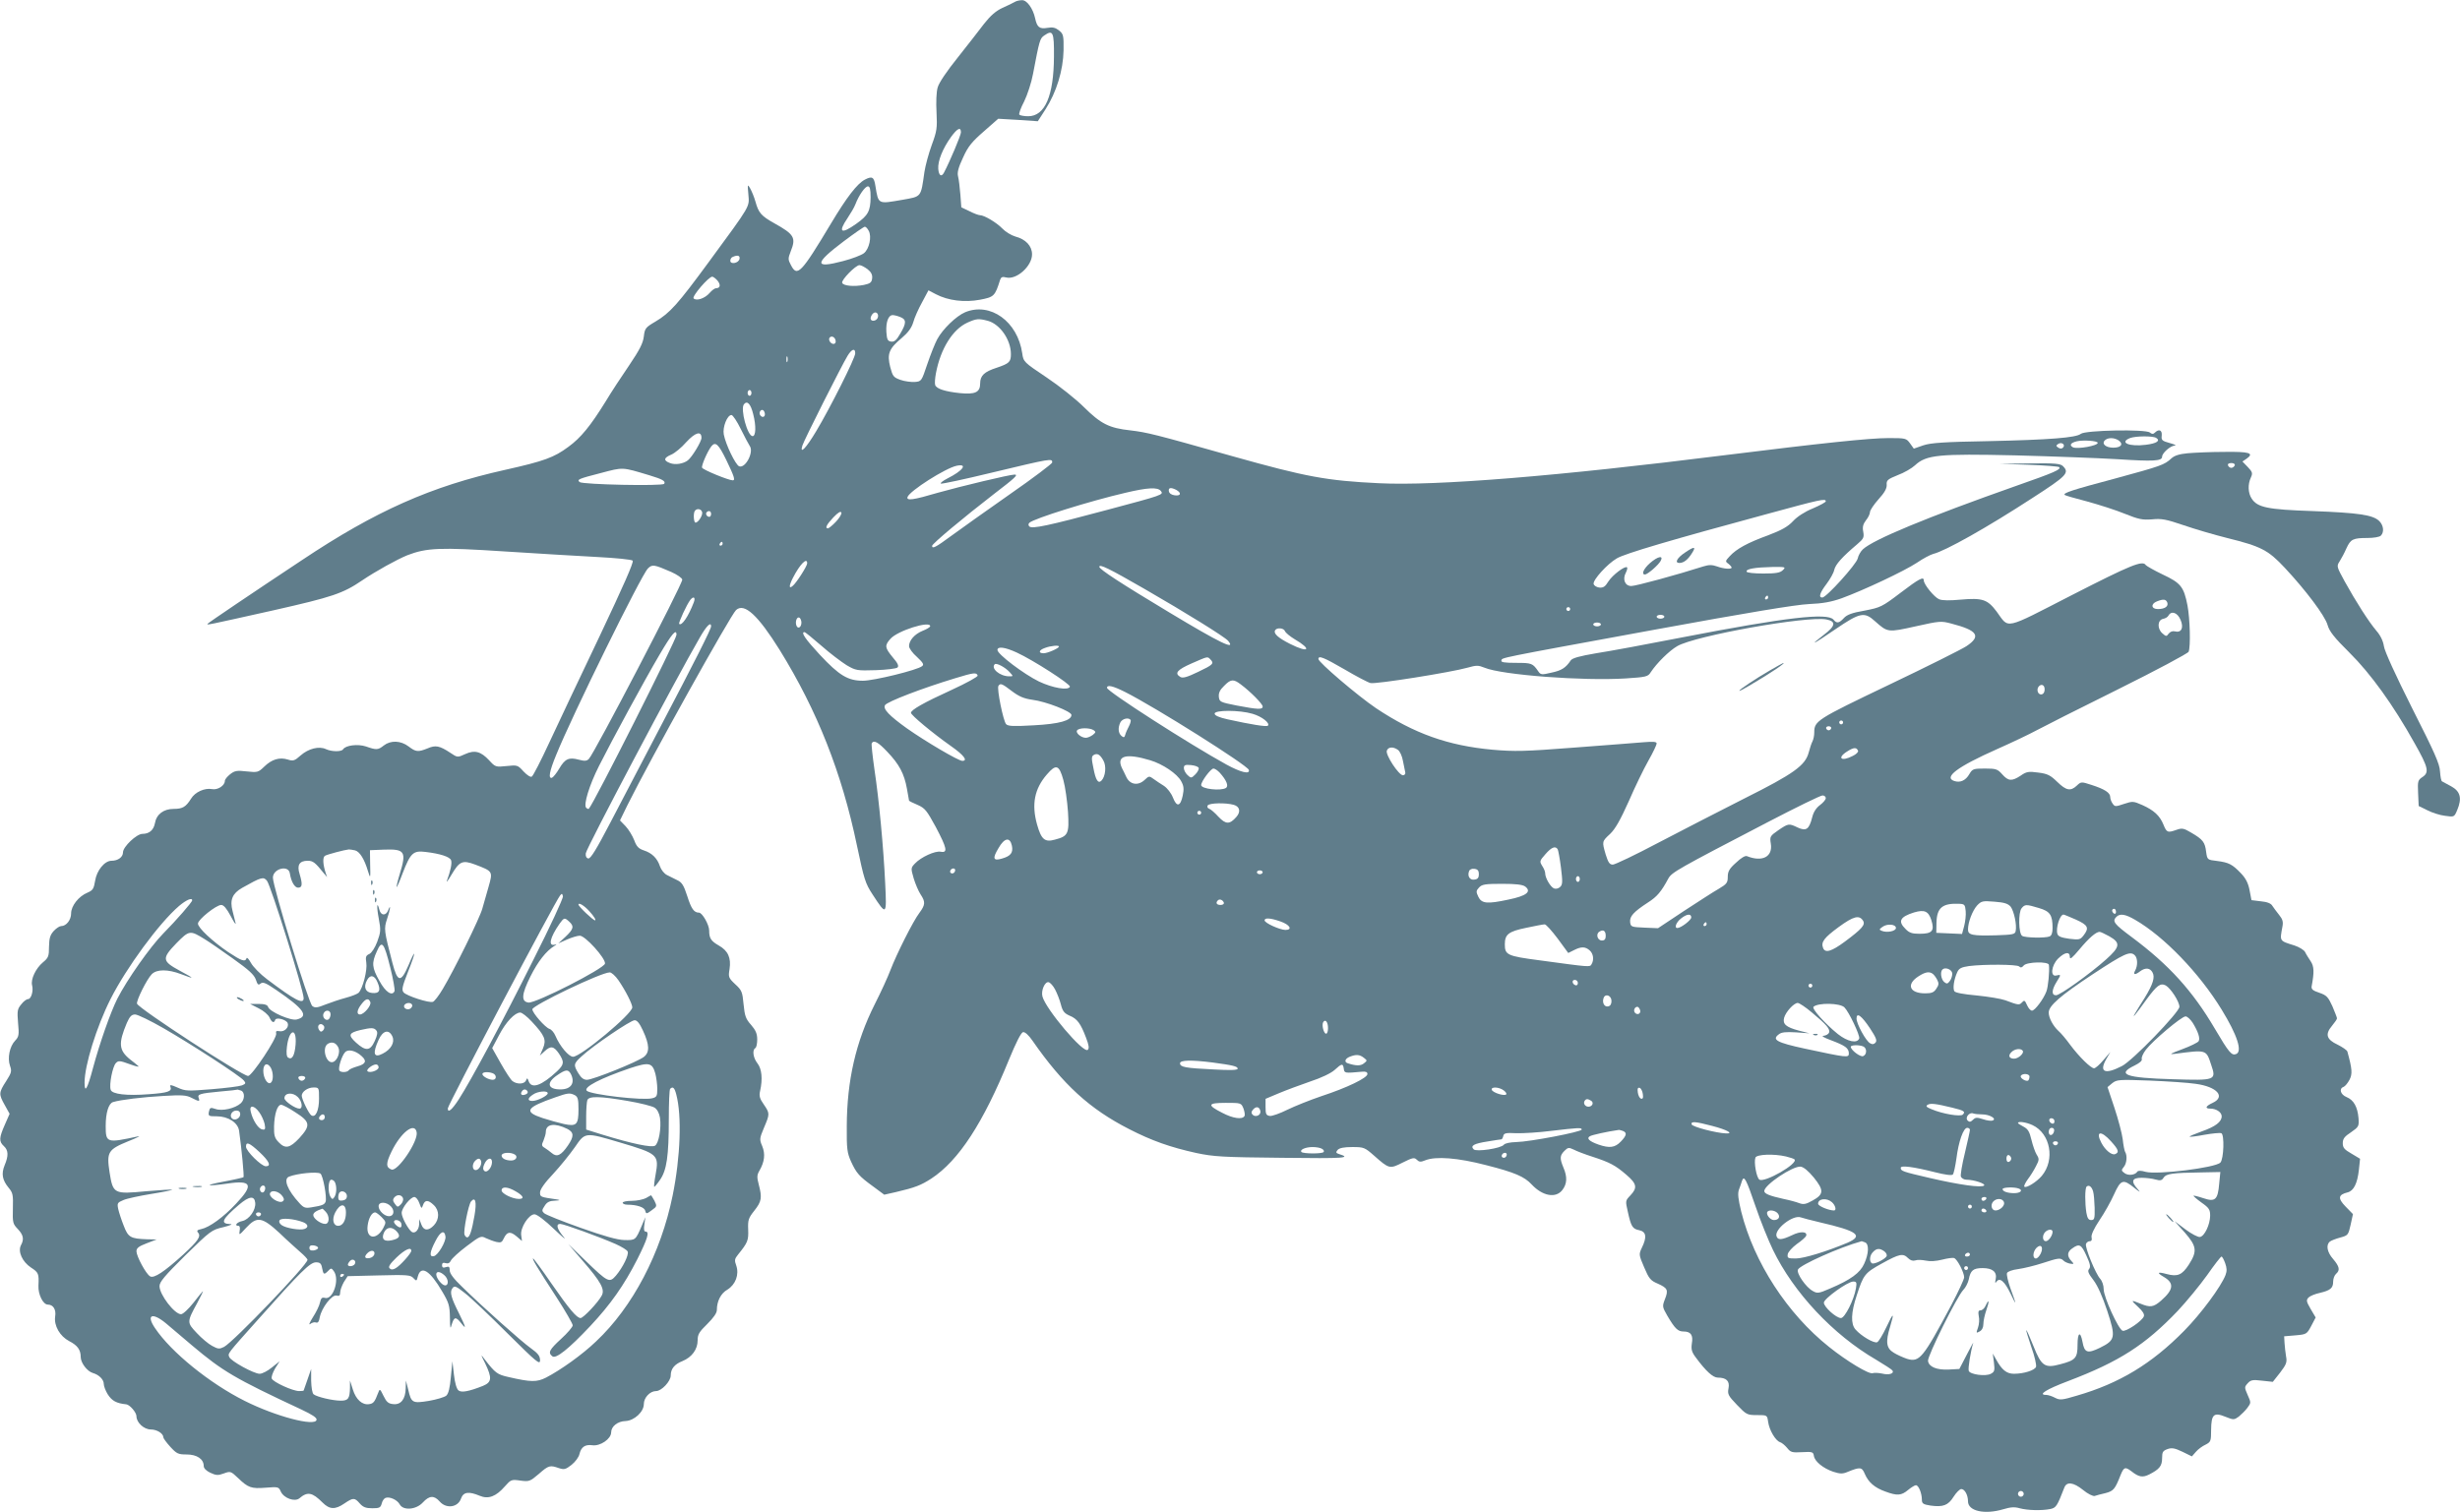 <?xml version="1.0" standalone="no"?>
<!DOCTYPE svg PUBLIC "-//W3C//DTD SVG 20010904//EN"
 "http://www.w3.org/TR/2001/REC-SVG-20010904/DTD/svg10.dtd">
<svg version="1.0" xmlns="http://www.w3.org/2000/svg"
 width="1280pt" height="787pt" viewBox="0 0 1280 787"
 preserveAspectRatio="xMidYMid meet">
<g transform="translate(0,787) scale(0.1,-0.1)"
fill="#607d8b" stroke="none">
<path d="M5280 7860 c-8 -5 -37 -19 -64 -31 -34 -16 -61 -39 -95 -82 -25 -34
-88 -113 -138 -177 -57 -71 -97 -130 -104 -155 -7 -23 -9 -78 -6 -130 4 -82 2
-97 -25 -170 -16 -44 -33 -107 -38 -140 -19 -134 -14 -127 -115 -145 -128 -22
-124 -25 -140 72 -7 47 -17 53 -55 33 -40 -21 -94 -91 -176 -228 -156 -260
-176 -281 -209 -216 -15 28 -15 34 -1 70 29 72 19 89 -85 147 -68 38 -82 54
-98 112 -7 25 -20 56 -28 70 -13 23 -14 21 -9 -32 5 -67 17 -48 -207 -353
-160 -218 -201 -264 -277 -309 -51 -30 -55 -35 -60 -77 -4 -35 -22 -70 -76
-150 -39 -57 -95 -142 -123 -189 -78 -126 -129 -189 -194 -236 -74 -55 -126
-74 -327 -119 -387 -86 -675 -214 -1060 -471 -261 -173 -483 -323 -489 -330
-8 -9 -10 -9 344 70 305 69 359 87 459 155 71 48 181 109 235 131 101 39 170
42 506 20 170 -11 388 -24 483 -29 96 -5 178 -13 184 -19 7 -7 -49 -133 -172
-393 -101 -211 -218 -460 -262 -554 -43 -93 -84 -173 -91 -177 -7 -4 -24 7
-43 27 -30 33 -32 34 -88 28 -57 -6 -59 -5 -91 30 -43 46 -75 55 -125 32 -39
-18 -40 -18 -77 7 -56 37 -77 41 -118 23 -50 -20 -61 -19 -99 10 -41 31 -93
33 -129 5 -30 -24 -39 -24 -93 -5 -43 14 -106 6 -119 -15 -8 -13 -59 -13 -89
1 -36 17 -91 3 -132 -33 -31 -28 -39 -30 -67 -21 -43 13 -83 1 -122 -37 -31
-30 -35 -31 -91 -25 -51 6 -63 4 -87 -15 -15 -12 -27 -27 -27 -34 0 -25 -38
-49 -67 -43 -38 7 -88 -15 -109 -50 -27 -43 -44 -53 -90 -53 -53 0 -90 -28
-98 -75 -7 -36 -30 -55 -65 -55 -30 0 -101 -67 -101 -96 0 -25 -26 -44 -60
-44 -36 0 -77 -51 -85 -104 -7 -42 -12 -50 -40 -62 -46 -19 -85 -69 -85 -108
0 -34 -25 -66 -52 -66 -8 0 -25 -11 -38 -25 -19 -21 -24 -37 -25 -82 0 -50 -3
-58 -32 -82 -37 -31 -64 -88 -56 -119 8 -30 -5 -72 -21 -72 -8 0 -24 -12 -36
-28 -20 -24 -21 -35 -16 -96 6 -62 4 -72 -15 -92 -29 -30 -41 -91 -27 -131 10
-28 8 -36 -20 -80 -39 -60 -39 -68 -7 -125 l25 -45 -25 -57 c-30 -68 -31 -87
-5 -111 24 -22 25 -50 4 -100 -18 -44 -12 -77 21 -117 22 -26 24 -37 22 -108
-2 -74 0 -80 26 -107 29 -31 33 -53 16 -84 -17 -33 7 -86 52 -116 40 -26 42
-32 39 -95 -2 -45 24 -98 49 -98 28 0 44 -26 38 -62 -7 -48 25 -103 73 -128
43 -22 60 -45 60 -83 0 -30 33 -74 63 -83 32 -9 57 -34 57 -57 0 -11 9 -35 20
-53 22 -35 46 -48 97 -53 18 -2 53 -42 53 -62 0 -33 39 -69 75 -69 32 0 65
-21 65 -41 0 -5 16 -27 36 -49 33 -36 41 -40 85 -40 54 0 89 -24 89 -60 0 -12
13 -25 34 -35 30 -14 40 -15 70 -4 35 13 37 12 74 -23 53 -51 69 -57 144 -51
65 5 68 5 79 -20 16 -35 73 -55 97 -35 42 36 67 31 120 -22 37 -37 66 -38 114
-5 46 31 53 31 80 0 17 -19 31 -25 65 -25 37 0 43 3 49 24 3 14 12 27 20 30
21 8 61 -10 74 -34 18 -33 85 -28 120 10 34 37 59 38 88 5 34 -39 95 -31 111
16 12 34 40 38 97 14 45 -19 85 -4 131 49 31 35 34 37 81 30 46 -6 50 -4 96
35 51 45 58 46 104 30 28 -9 35 -7 66 17 20 16 38 41 41 56 9 37 29 51 67 46
41 -6 98 33 98 67 0 31 34 58 75 59 45 2 95 48 95 88 0 34 32 68 64 68 28 0
76 51 76 81 0 35 20 59 61 75 49 20 79 61 79 108 0 31 8 44 50 85 33 33 50 57
50 73 0 46 21 87 55 106 42 26 62 78 46 125 -10 27 -9 35 9 57 51 63 55 74 53
130 -2 50 1 60 32 99 38 48 41 67 23 136 -10 38 -10 49 4 73 26 45 31 86 14
127 -15 35 -14 40 9 95 31 73 31 75 -1 122 -21 30 -25 44 -19 70 14 62 9 115
-14 144 -22 28 -28 69 -11 79 6 3 10 24 10 45 0 30 -8 48 -32 76 -28 31 -33
47 -39 107 -6 64 -9 73 -43 104 -35 33 -37 38 -30 79 9 59 -8 96 -56 123 -40
23 -50 37 -50 78 0 30 -36 93 -53 93 -26 0 -40 20 -61 86 -18 56 -28 72 -52
83 -16 8 -40 20 -54 27 -14 7 -30 27 -36 45 -14 42 -41 69 -84 83 -27 9 -38
20 -50 53 -9 23 -29 56 -45 73 l-29 30 38 78 c118 238 537 990 566 1017 43 39
114 -27 227 -208 196 -317 323 -639 402 -1018 37 -175 43 -196 81 -254 73
-112 74 -111 66 55 -9 191 -32 436 -56 595 -10 71 -17 133 -14 137 11 18 34 5
81 -45 62 -65 88 -114 102 -192 6 -32 11 -60 11 -62 0 -2 20 -12 44 -22 39
-17 48 -29 95 -115 58 -110 64 -136 26 -129 -29 6 -103 -28 -134 -61 -22 -23
-22 -25 -7 -77 9 -30 25 -67 36 -84 26 -39 25 -54 -6 -96 -33 -43 -119 -215
-150 -296 -13 -35 -50 -116 -83 -181 -98 -195 -144 -396 -145 -632 -1 -120 2
-140 22 -185 28 -61 42 -77 115 -130 l58 -43 62 14 c98 23 129 35 183 70 143
94 270 290 404 619 37 90 63 141 73 143 10 2 29 -15 49 -44 159 -229 298 -356
504 -461 117 -60 213 -94 349 -124 90 -19 136 -22 450 -25 325 -4 359 -1 291
20 -15 5 -16 9 -6 21 9 10 32 15 76 15 61 0 65 -2 114 -45 78 -69 81 -70 148
-36 52 26 61 28 74 15 12 -12 20 -13 44 -3 55 22 170 13 316 -25 150 -38 200
-60 238 -101 56 -60 125 -73 159 -29 25 32 27 68 6 117 -20 48 -19 63 5 87 18
18 23 19 48 7 15 -8 59 -25 97 -37 92 -30 120 -45 177 -94 55 -47 59 -68 21
-108 -26 -27 -26 -28 -13 -85 17 -77 24 -89 60 -96 36 -8 40 -36 13 -91 -16
-34 -16 -37 12 -102 25 -59 33 -69 71 -85 51 -23 56 -33 37 -81 -14 -36 -14
-40 12 -85 40 -68 55 -83 85 -83 38 0 51 -19 43 -63 -4 -30 -1 -44 22 -74 51
-69 88 -103 113 -103 45 0 63 -18 56 -55 -6 -31 -2 -39 44 -87 49 -51 53 -53
104 -53 53 0 53 0 58 -35 6 -43 38 -98 62 -106 10 -3 26 -17 37 -30 18 -23 26
-25 78 -22 53 3 58 1 61 -19 4 -29 48 -65 101 -83 35 -11 48 -12 74 -1 66 27
75 26 90 -10 19 -44 51 -72 107 -92 62 -23 83 -21 118 8 17 14 35 25 41 25 14
0 31 -42 31 -75 0 -20 6 -25 45 -31 65 -9 92 1 120 46 14 22 32 40 40 40 18 0
35 -31 35 -64 0 -51 87 -70 184 -41 37 11 58 13 85 5 41 -11 113 -13 159 -4
30 6 36 15 73 111 12 33 47 29 98 -12 24 -20 51 -33 60 -31 9 3 34 10 57 15
41 11 49 20 78 94 17 42 24 44 57 19 38 -30 58 -33 92 -16 53 27 67 44 67 85
0 32 4 38 28 47 23 8 38 5 78 -14 l49 -24 21 24 c11 13 34 30 50 37 27 14 29
18 29 78 1 80 14 92 75 67 42 -17 45 -16 69 1 13 11 34 31 45 46 19 26 19 27
1 67 -17 39 -17 41 0 60 16 18 26 20 75 14 l56 -6 38 48 c32 42 37 54 31 84
-3 19 -7 51 -8 70 l-2 35 59 5 c57 5 59 6 82 49 l23 44 -26 44 c-23 40 -24 46
-11 60 8 8 35 19 59 24 55 13 69 25 69 59 0 15 7 33 15 40 22 19 18 38 -15 77
-31 35 -39 73 -17 91 6 5 31 15 54 21 40 11 42 13 54 67 l12 55 -38 39 c-42
43 -39 62 10 74 32 8 51 46 59 118 l6 57 -45 27 c-37 21 -45 31 -45 54 0 23 9
35 43 57 40 28 42 31 39 73 -5 59 -25 95 -62 110 -32 13 -41 44 -16 53 8 3 22
20 31 37 16 31 14 56 -11 147 -2 7 -25 23 -51 36 -58 27 -66 54 -29 98 14 17
26 34 26 39 0 4 -11 32 -24 63 -22 48 -30 57 -68 70 -33 11 -42 18 -40 33 14
75 13 104 -5 131 -10 15 -24 37 -29 48 -6 11 -31 26 -55 34 -80 25 -77 21 -63
98 5 25 1 39 -17 61 -13 16 -29 38 -35 47 -7 13 -27 21 -60 24 l-49 6 -10 52
c-7 37 -20 62 -45 88 -45 47 -63 56 -124 64 -51 6 -51 6 -57 48 -6 50 -17 64
-77 99 -40 24 -49 25 -77 15 -46 -16 -51 -15 -68 27 -19 47 -50 75 -110 102
-46 20 -50 21 -95 6 -44 -15 -48 -15 -59 1 -7 9 -13 25 -13 35 0 22 -29 41
-98 63 -52 17 -54 17 -76 -4 -32 -30 -55 -26 -102 20 -35 34 -50 42 -98 48
-51 7 -62 5 -92 -16 -46 -30 -64 -29 -96 7 -24 27 -32 30 -90 30 -60 0 -65 -2
-81 -29 -19 -33 -47 -46 -78 -36 -58 19 15 74 222 166 79 35 171 79 204 97 33
18 223 114 423 213 205 102 366 188 370 197 11 28 7 172 -6 241 -19 97 -35
117 -129 161 -44 21 -84 44 -88 49 -16 26 -77 1 -382 -155 -363 -186 -327
-178 -394 -87 -48 64 -74 72 -189 62 -53 -5 -94 -5 -110 2 -25 10 -80 77 -80
98 0 22 -25 9 -122 -65 -96 -73 -104 -76 -186 -92 -64 -11 -92 -21 -108 -39
-25 -27 -37 -29 -54 -8 -31 37 -248 12 -780 -91 -184 -36 -389 -74 -455 -84
-88 -15 -123 -25 -132 -37 -26 -39 -48 -53 -101 -64 -50 -12 -56 -11 -68 7
-29 42 -34 44 -115 44 -59 0 -80 3 -77 12 6 16 -41 7 788 159 496 91 745 132
812 135 72 3 116 11 170 30 115 42 327 142 392 185 32 22 70 42 85 46 62 15
278 136 516 291 180 116 194 131 159 166 -13 13 -41 16 -172 14 l-157 -2 152
-5 c83 -3 154 -9 157 -12 12 -12 -21 -27 -224 -98 -465 -164 -742 -279 -797
-330 -12 -11 -24 -33 -27 -48 -7 -30 -163 -203 -184 -203 -21 0 -13 25 22 71
18 24 37 57 40 73 7 29 41 67 119 133 34 29 37 36 32 65 -5 25 -1 40 14 60 12
14 21 34 21 43 0 9 20 39 44 66 32 35 44 57 43 76 -2 23 5 29 57 50 33 12 74
36 90 51 59 55 124 61 521 52 193 -5 432 -14 533 -20 186 -12 232 -10 232 13
0 19 43 57 66 58 10 1 -1 6 -26 13 -40 11 -45 15 -42 39 3 29 -15 36 -36 15
-8 -8 -15 -8 -26 1 -22 18 -336 12 -359 -7 -24 -20 -162 -31 -482 -38 -232 -4
-300 -9 -338 -22 l-49 -17 -20 28 c-19 26 -23 27 -111 27 -100 0 -353 -27
-852 -89 -867 -109 -1504 -161 -1800 -146 -272 13 -379 33 -760 140 -414 117
-444 124 -533 135 -111 12 -154 34 -242 121 -41 41 -129 111 -195 155 -118 79
-120 81 -126 125 -24 166 -166 268 -297 214 -47 -20 -117 -88 -145 -140 -12
-22 -35 -80 -52 -130 -30 -89 -30 -90 -65 -93 -19 -1 -53 3 -75 11 -36 13 -40
18 -53 67 -17 68 -7 95 59 150 34 29 52 53 61 83 6 23 27 70 46 104 l33 62 38
-20 c65 -34 150 -44 230 -29 73 14 78 18 105 104 5 14 12 17 31 12 54 -14 135
59 135 120 0 44 -33 79 -87 93 -21 6 -52 25 -68 42 -30 31 -94 69 -116 69 -7
0 -32 9 -55 21 l-42 20 -5 67 c-3 37 -8 79 -12 94 -5 20 1 45 26 98 26 58 46
82 108 136 l75 66 103 -6 103 -7 40 62 c57 89 92 203 94 307 1 77 -1 85 -23
103 -19 15 -33 19 -61 14 -41 -7 -54 3 -64 50 -11 51 -43 95 -68 94 -13 0 -30
-4 -38 -9z m204 -285 c-1 -204 -47 -310 -134 -310 -21 0 -42 4 -46 8 -4 4 7
35 25 69 17 35 38 99 46 143 33 174 36 185 58 200 46 32 52 19 51 -110z m-484
-394 c0 -15 -58 -152 -88 -209 -13 -25 -27 -17 -30 19 -3 41 23 106 67 167 33
45 51 53 51 23z m-470 -338 c-1 -72 -13 -94 -75 -138 -79 -56 -96 -45 -45 30
16 24 35 56 41 72 18 47 50 93 65 93 10 0 14 -14 14 -57z m-10 -174 c17 -30 3
-95 -25 -117 -13 -10 -62 -29 -109 -41 -151 -40 -150 -13 4 103 56 42 105 76
110 76 5 0 14 -9 20 -21z m-672 -146 c-4 -23 -48 -31 -48 -10 0 9 6 18 13 20
25 11 38 7 35 -10z m666 -54 c19 -15 26 -29 24 -47 -2 -22 -10 -28 -43 -35
-52 -10 -107 -5 -113 11 -5 15 70 92 90 92 9 0 27 -10 42 -21z m-781 -59 c18
-22 15 -40 -7 -40 -7 0 -22 -11 -34 -25 -24 -28 -68 -43 -83 -28 -10 10 78
113 97 113 5 0 17 -9 27 -20z m834 -194 c-8 -19 -37 -21 -37 -3 0 7 5 18 12
25 15 15 33 -1 25 -22z m117 4 c33 -12 33 -32 0 -87 -19 -34 -31 -43 -47 -41
-19 3 -22 11 -25 50 -3 51 10 88 33 88 7 0 25 -4 39 -10z m457 -20 c63 -18
119 -99 119 -173 0 -41 -9 -49 -74 -71 -65 -21 -86 -41 -86 -82 0 -46 -26 -58
-106 -50 -75 8 -121 22 -128 42 -3 8 -1 36 4 62 24 127 87 228 164 263 47 21
58 22 107 9z m-793 -103 c2 -10 -3 -17 -11 -17 -16 0 -30 24 -19 34 10 10 27
1 30 -17z m102 -66 c0 -25 -131 -285 -203 -405 -53 -89 -87 -124 -72 -75 8 27
204 416 235 467 22 36 40 42 40 13z m-353 -43 c-3 -7 -5 -2 -5 12 0 14 2 19 5
13 2 -7 2 -19 0 -25z m-187 -163 c0 -8 -4 -15 -10 -15 -5 0 -10 7 -10 15 0 8
5 15 10 15 6 0 10 -7 10 -15z m9 -110 c16 -62 14 -115 -3 -115 -27 0 -65 142
-45 166 17 21 35 2 48 -51z m61 -1 c0 -16 -16 -19 -25 -4 -8 13 4 32 16 25 5
-4 9 -13 9 -21z m-126 -76 c20 -40 41 -80 47 -89 23 -31 -22 -118 -55 -106
-19 8 -70 113 -80 166 -7 38 18 101 40 101 7 0 29 -33 48 -72z m-204 -47 c0
-19 -49 -100 -71 -117 -23 -18 -66 -25 -93 -14 -35 13 -33 27 7 44 17 7 53 36
78 65 47 51 79 60 79 22z m7569 0 c24 -15 3 -29 -54 -36 -86 -11 -140 12 -82
35 29 11 118 12 136 1z m-194 -14 c25 -19 11 -37 -29 -37 -39 0 -62 20 -44 38
16 16 50 15 73 -1z m-110 -12 c0 -15 -106 -34 -129 -23 -20 11 -12 23 19 31
33 8 110 3 110 -8z m-181 -25 c-6 -6 -15 -6 -24 0 -13 9 -13 11 0 20 18 11 39
-5 24 -20z m-6955 -64 c41 -85 48 -106 34 -106 -22 0 -156 55 -160 66 -4 11
28 85 49 112 21 25 37 10 77 -72z m1696 -13 c0 -6 -99 -81 -220 -165 -121 -85
-258 -182 -304 -216 -84 -62 -101 -70 -101 -53 0 11 163 147 322 270 110 84
128 101 107 101 -25 0 -280 -61 -397 -94 -132 -39 -166 -43 -160 -23 11 32
198 151 256 163 60 12 32 -26 -48 -66 -25 -13 -40 -25 -34 -27 7 -2 124 23
260 56 317 76 319 76 319 54z m-2095 -67 c66 -20 85 -30 76 -44 -8 -13 -426
-4 -440 9 -15 13 -7 17 110 47 118 31 108 32 254 -12z m2660 -81 c16 -20 12
-21 -280 -99 -306 -82 -390 -100 -404 -86 -6 6 -6 13 0 19 22 22 318 114 499
156 118 28 168 30 185 10z m81 5 c28 -16 23 -32 -8 -28 -17 2 -29 10 -31 21
-4 19 10 22 39 7z m3379 -59 c0 -5 -30 -21 -67 -37 -42 -17 -82 -43 -103 -66
-27 -29 -59 -47 -130 -74 -107 -39 -164 -70 -200 -109 -23 -25 -24 -27 -7 -39
9 -7 17 -16 17 -20 0 -10 -41 -7 -76 6 -26 9 -42 9 -71 0 -134 -43 -351 -102
-375 -102 -33 0 -47 35 -28 70 6 12 9 24 6 27 -10 10 -75 -39 -97 -73 -17 -28
-27 -34 -48 -32 -14 2 -27 10 -29 19 -4 21 71 104 121 133 42 25 283 96 782
231 275 75 305 82 305 66z m-5847 -55 c6 -15 -19 -56 -34 -56 -10 0 -13 53 -2
63 11 12 31 8 36 -7z m47 -11 c0 -8 -4 -15 -9 -15 -13 0 -22 16 -14 24 11 11
23 6 23 -9z m649 -41 c-18 -19 -37 -34 -41 -34 -17 0 -7 20 28 57 25 26 38 34
42 25 2 -8 -11 -29 -29 -48z m-589 -114 c0 -5 -5 -10 -11 -10 -5 0 -7 5 -4 10
3 6 8 10 11 10 2 0 4 -4 4 -10z m440 -102 c0 -14 -56 -102 -76 -118 -20 -17
-19 2 2 43 36 70 74 109 74 75z m-707 -45 c31 -14 57 -32 57 -40 0 -26 -456
-901 -486 -933 -11 -11 -22 -12 -52 -4 -52 14 -72 5 -102 -46 -14 -24 -31 -45
-38 -48 -20 -6 -14 32 22 119 82 203 442 935 477 970 23 23 32 21 122 -18z
m2462 -88 c217 -125 418 -250 435 -270 44 -53 -41 -12 -305 147 -253 152 -365
225 -365 238 0 16 49 -8 235 -115z m3322 98 c-14 -14 -35 -18 -102 -18 -48 0
-86 4 -87 10 -4 14 44 22 132 24 71 1 73 0 57 -16z m-77 -143 c0 -5 -5 -10
-11 -10 -5 0 -7 5 -4 10 3 6 8 10 11 10 2 0 4 -4 4 -10z m-5590 -25 c-28 -73
-63 -125 -76 -112 -5 5 40 102 58 125 17 21 28 13 18 -13z m7667 -1 c7 -20
-13 -34 -49 -34 -35 0 -38 27 -5 40 33 13 47 12 54 -6z m-3107 -34 c0 -5 -4
-10 -10 -10 -5 0 -10 5 -10 10 0 6 5 10 10 10 6 0 10 -4 10 -10z m3176 -56
c18 -42 4 -69 -30 -60 -12 3 -24 -2 -32 -12 -11 -16 -14 -15 -34 3 -26 24 -24
68 5 74 11 2 24 9 28 17 15 27 47 16 63 -22z m-2686 16 c0 -5 -9 -10 -20 -10
-11 0 -20 5 -20 10 0 6 9 10 20 10 11 0 20 -4 20 -10z m1097 -24 c65 -58 66
-58 210 -26 126 28 133 29 188 14 135 -35 155 -65 77 -117 -24 -16 -206 -107
-405 -202 -376 -180 -387 -187 -387 -248 0 -15 -4 -35 -9 -45 -5 -9 -14 -36
-20 -59 -18 -67 -77 -110 -335 -239 -127 -64 -328 -168 -447 -230 -119 -63
-226 -114 -237 -114 -17 0 -24 11 -37 52 -20 69 -20 68 23 108 27 26 53 72 97
170 32 74 78 169 102 211 24 42 43 83 43 89 0 10 -17 11 -67 7 -38 -3 -200
-16 -362 -28 -259 -20 -309 -21 -425 -11 -231 21 -408 84 -606 216 -96 65
-300 239 -300 256 0 20 27 9 136 -54 61 -36 122 -68 135 -71 26 -7 421 56 505
80 46 13 56 13 88 0 90 -38 513 -70 735 -56 106 7 116 9 130 32 31 47 95 111
138 136 92 54 674 158 776 139 52 -10 48 -34 -13 -80 -82 -63 -57 -51 60 29
129 88 151 92 207 41z m-5587 -6 c0 -25 -18 -36 -26 -16 -8 21 3 49 16 41 5
-3 10 -15 10 -25z m4160 -10 c0 -5 -9 -10 -20 -10 -11 0 -20 5 -20 10 0 6 9
10 20 10 11 0 20 -4 20 -10z m-4630 -10 c0 -14 -83 -179 -270 -535 -86 -165
-201 -385 -255 -488 -72 -138 -102 -187 -114 -185 -10 2 -15 12 -13 27 4 29
472 914 594 1124 35 61 58 83 58 57z m1140 1 c0 -5 -18 -16 -39 -24 -42 -17
-71 -50 -71 -80 0 -11 18 -36 41 -56 32 -30 38 -40 27 -48 -23 -20 -251 -76
-308 -76 -78 0 -123 27 -224 135 -75 81 -101 118 -80 118 4 0 43 -32 88 -71
44 -39 104 -84 131 -101 48 -28 54 -29 152 -26 56 2 107 8 113 14 8 8 1 23
-25 53 -41 50 -43 61 -12 96 36 42 207 96 207 66z m1846 -26 c4 -9 26 -27 49
-41 94 -55 76 -75 -23 -25 -63 32 -87 54 -77 71 9 15 45 12 51 -5z m-3166 -19
c0 -24 -430 -878 -456 -905 -2 -3 -9 0 -14 5 -15 15 16 117 67 218 68 135 236
445 315 579 64 109 88 137 88 103z m1990 -61 c0 -9 -59 -35 -80 -35 -29 0 -25
17 8 28 29 11 72 15 72 7z m-220 -31 c85 -39 281 -165 277 -178 -8 -21 -89 -7
-161 27 -78 38 -216 142 -216 164 0 20 39 15 100 -13z m1008 -36 c21 -21 14
-28 -64 -65 -58 -28 -80 -34 -93 -26 -31 19 -16 37 59 70 87 38 82 37 98 21z
m-1044 -67 c19 -21 19 -21 -3 -21 -48 0 -97 41 -75 63 9 8 55 -16 78 -42z
m-167 -17 c2 -6 -58 -39 -134 -74 -149 -68 -213 -105 -213 -120 0 -12 113
-106 208 -173 67 -47 90 -77 59 -77 -20 0 -190 100 -288 169 -92 66 -126 101
-114 121 11 18 193 88 365 140 98 30 111 31 117 14z m1369 -46 c51 -38 114
-102 114 -115 0 -17 -24 -16 -135 5 -86 17 -90 19 -93 45 -2 20 5 36 27 57 35
36 49 37 87 8z m-1191 -35 c37 -28 63 -39 106 -45 72 -9 204 -61 204 -79 0
-29 -63 -47 -196 -54 -105 -6 -133 -5 -144 6 -15 17 -49 185 -40 199 10 16 19
12 70 -27z m5373 1 c-4 -25 -32 -24 -36 0 -4 21 18 40 31 27 5 -5 7 -17 5 -27z
m-4785 -5 c161 -81 636 -381 645 -406 7 -25 -42 -13 -117 28 -191 105 -621
381 -621 399 0 17 29 11 93 -21z m664 -114 c49 -14 93 -49 80 -62 -7 -7 -91 7
-209 33 -45 10 -68 20 -68 30 0 19 130 19 197 -1z m-635 -31 c4 -3 0 -18 -7
-32 -8 -15 -17 -35 -20 -46 -4 -15 -8 -16 -20 -6 -17 15 -19 43 -5 71 10 18
40 26 52 13z m3708 -14 c0 -5 -4 -10 -10 -10 -5 0 -10 5 -10 10 0 6 5 10 10
10 6 0 10 -4 10 -10z m-62 -31 c-2 -6 -8 -10 -13 -10 -5 0 -11 4 -13 10 -2 6
4 11 13 11 9 0 15 -5 13 -11z m-3838 -9 c13 -9 12 -12 -4 -25 -11 -8 -27 -15
-36 -15 -24 0 -54 25 -46 38 9 15 65 15 86 2z m1584 -103 c10 -7 22 -33 26
-58 5 -25 10 -51 12 -59 2 -8 -4 -15 -12 -15 -22 0 -92 107 -84 128 7 20 33
22 58 4z m2394 -5 c2 -6 -10 -18 -27 -26 -61 -32 -85 -11 -28 24 33 21 48 21
55 2z m-3927 -50 c17 -29 11 -84 -10 -105 -17 -17 -30 2 -42 67 -10 47 -10 59
1 66 19 12 34 3 51 -28z m244 1 c66 -20 140 -70 161 -109 14 -25 15 -41 8 -75
-12 -57 -31 -61 -51 -10 -9 23 -29 49 -47 61 -17 10 -41 27 -54 36 -22 16 -24
16 -46 -5 -34 -32 -76 -25 -95 14 -8 17 -18 38 -23 47 -31 65 21 79 147 41z
m252 -40 c2 -6 -5 -21 -17 -33 -21 -21 -23 -21 -41 -4 -10 9 -19 26 -19 36 0
16 6 19 37 16 20 -2 38 -8 40 -15z m-704 -63 c10 -36 20 -110 24 -165 7 -115
1 -127 -68 -145 -53 -15 -71 1 -93 79 -29 104 -14 185 51 260 48 56 64 51 86
-29z m814 38 c35 -39 47 -69 32 -79 -28 -17 -129 -5 -129 15 0 19 50 86 64 86
7 0 22 -10 33 -22z m3153 -132 c0 -8 -14 -24 -30 -36 -20 -15 -34 -36 -41 -65
-16 -62 -31 -72 -75 -52 -46 22 -48 22 -101 -14 -43 -30 -45 -33 -39 -70 11
-68 -44 -97 -124 -65 -9 4 -31 -9 -57 -34 -35 -31 -43 -46 -43 -74 0 -30 -5
-37 -47 -62 -27 -15 -108 -68 -182 -116 l-134 -89 -71 3 c-68 3 -71 4 -74 29
-3 30 18 53 93 102 47 30 69 56 106 125 18 32 48 49 519 294 146 76 273 138
283 138 9 0 17 -6 17 -14z m-3080 -35 c31 -9 37 -36 13 -63 -35 -40 -55 -39
-93 1 -19 21 -41 40 -49 42 -8 3 -11 10 -7 17 8 13 94 15 136 3z m-170 -41 c0
-5 -4 -10 -10 -10 -5 0 -10 5 -10 10 0 6 5 10 10 10 6 0 10 -4 10 -10z m-985
-171 c8 -37 -6 -55 -53 -68 -44 -13 -49 1 -17 54 31 55 60 60 70 14z m2840
-19 c3 -5 11 -48 17 -95 9 -73 9 -89 -4 -101 -8 -8 -22 -12 -32 -8 -18 7 -46
54 -46 79 0 9 -7 26 -16 39 -14 23 -13 26 17 60 31 36 52 45 64 26z m-6257 -6
c24 -7 48 -45 67 -109 12 -39 13 -38 11 35 l-1 75 73 3 c109 4 118 -10 82
-127 -11 -36 -18 -66 -16 -68 1 -2 16 31 31 72 41 106 55 119 119 111 76 -9
126 -25 133 -43 6 -15 -3 -57 -22 -108 -4 -11 7 3 24 32 42 71 57 78 124 53
92 -35 92 -35 69 -116 -11 -38 -25 -88 -32 -112 -12 -47 -146 -319 -206 -419
-20 -34 -43 -64 -51 -67 -19 -8 -138 31 -153 49 -11 13 -7 31 23 107 42 105
43 131 2 33 -39 -91 -57 -88 -83 13 -44 169 -45 178 -28 229 17 49 21 84 6 46
-12 -31 -38 -29 -46 2 -13 50 -15 16 -3 -47 11 -58 10 -70 -8 -119 -12 -32
-29 -58 -41 -64 -18 -8 -21 -15 -16 -46 6 -38 -18 -133 -40 -156 -6 -6 -36
-18 -66 -26 -30 -8 -78 -24 -106 -35 -42 -17 -55 -19 -69 -8 -19 13 -205 621
-205 668 0 47 81 68 88 23 7 -44 25 -75 43 -75 22 0 24 17 8 71 -15 47 -1 69
42 69 28 0 39 -9 84 -65 l17 -20 -7 20 c-15 46 -17 83 -4 91 12 7 102 31 124
33 6 0 20 -2 33 -5z m3122 -102 c0 -13 -12 -22 -22 -16 -10 6 -1 24 13 24 5 0
9 -4 9 -8z m2725 -22 c0 -18 -6 -26 -23 -28 -24 -4 -38 18 -28 44 3 9 15 14
28 12 17 -2 23 -10 23 -28z m-1125 10 c0 -5 -7 -10 -15 -10 -8 0 -15 5 -15 10
0 6 7 10 15 10 8 0 15 -4 15 -10z m1650 -35 c0 -8 -4 -15 -10 -15 -5 0 -10 7
-10 15 0 8 5 15 10 15 6 0 10 -7 10 -15z m-6831 -9 c20 -24 191 -571 191 -611
0 -35 -44 -12 -190 98 -36 27 -73 65 -84 85 -11 20 -21 31 -23 25 -7 -21 -25
-15 -96 32 -82 56 -157 126 -157 148 0 21 95 97 121 97 13 0 28 -18 49 -57 17
-32 28 -49 26 -38 -3 11 -10 40 -16 64 -15 57 -1 91 50 120 101 57 111 59 129
37z m6547 -30 c35 -27 6 -49 -87 -68 -111 -24 -140 -21 -157 15 -12 25 -12 31
4 48 15 16 31 19 119 19 72 0 107 -4 121 -14z m-5160 -380 c-161 -323 -325
-629 -389 -728 -35 -54 -57 -73 -57 -47 0 18 558 1076 584 1108 9 12 12 11 15
-4 2 -10 -67 -159 -153 -329z m-1776 308 c0 -9 -81 -102 -151 -173 -67 -68
-189 -241 -239 -340 -35 -70 -91 -229 -126 -359 -29 -110 -44 -135 -44 -77 0
90 62 290 135 435 83 164 253 396 357 485 37 31 68 45 68 29z m5368 -12 c2 -7
-6 -12 -17 -12 -21 0 -27 11 -14 24 9 9 26 2 31 -12z m4094 -21 c17 -23 33
-94 26 -127 -3 -17 -15 -19 -103 -22 -121 -3 -145 1 -145 30 0 38 23 98 47
125 23 24 29 25 91 20 52 -4 70 -10 84 -26z m-7396 -23 c25 -27 37 -48 30 -48
-10 0 -86 72 -86 82 0 13 31 -6 56 -34z m7162 0 c2 -20 -2 -55 -8 -78 l-11
-41 -67 3 -67 3 1 53 c2 78 31 102 119 98 27 -1 30 -5 33 -38z m381 16 c58
-17 71 -36 71 -104 0 -25 -5 -40 -16 -44 -23 -9 -127 -7 -142 3 -19 11 -21
123 -3 144 17 21 24 21 90 1z m401 -20 c0 -8 -4 -12 -10 -9 -5 3 -10 10 -10
16 0 5 5 9 10 9 6 0 10 -7 10 -16z m-961 -42 c18 -57 5 -72 -61 -72 -39 0 -54
5 -73 25 -41 40 -29 63 44 86 54 16 75 7 90 -39z m-1249 13 c0 -14 -54 -55
-72 -55 -18 0 -6 30 18 49 31 25 54 27 54 6z m2001 -11 c64 -29 71 -43 40 -83
-17 -22 -23 -23 -74 -17 -42 6 -58 12 -62 26 -9 30 13 100 32 100 3 0 32 -12
64 -26z m308 -1 c151 -87 335 -278 451 -468 81 -132 109 -218 75 -231 -23 -9
-37 7 -110 131 -117 199 -239 333 -432 477 -93 69 -104 83 -81 106 19 19 47
14 97 -15z m-1415 -5 c13 -21 -5 -42 -95 -109 -69 -51 -102 -61 -113 -33 -12
31 5 53 81 109 78 57 107 64 127 33z m-6732 -5 c26 -24 23 -38 -19 -78 l-38
-35 45 20 c25 11 55 20 67 20 28 0 134 -117 131 -145 -4 -26 -359 -207 -398
-203 -39 5 -37 42 10 136 39 78 82 133 125 159 12 8 13 10 4 7 -39 -12 -28 36
23 109 23 32 26 32 50 10z m3701 1 c49 -17 64 -44 25 -44 -30 1 -108 36 -108
50 0 14 29 13 83 -6z m2217 -14 c0 -5 -5 -10 -11 -10 -5 0 -7 5 -4 10 3 6 8
10 11 10 2 0 4 -4 4 -10z m-775 -75 l55 -75 30 15 c37 19 59 19 82 -2 19 -17
23 -49 9 -72 -9 -15 -6 -15 -271 21 -168 22 -180 28 -180 83 0 52 19 67 111
86 46 10 89 18 96 18 7 1 37 -33 68 -74z m1760 55 c0 -16 -46 -26 -73 -15 -15
6 -15 8 3 21 25 18 70 14 70 -6z m-1510 -41 c0 -17 -6 -24 -20 -24 -23 0 -33
34 -13 46 20 13 33 5 33 -22z m-7290 -17 c22 -13 88 -59 147 -101 83 -59 110
-84 119 -109 9 -27 13 -31 25 -21 12 10 28 3 82 -34 144 -98 171 -137 106
-153 -31 -8 -141 40 -149 65 -3 11 -18 16 -50 16 l-44 0 45 -23 c25 -12 50
-34 56 -47 12 -27 24 -32 30 -13 5 15 57 2 65 -17 8 -22 -17 -47 -43 -42 -16
3 -20 0 -17 -12 6 -23 -126 -221 -146 -221 -31 0 -567 349 -578 376 -5 15 51
128 77 154 26 26 84 26 152 0 74 -28 73 -25 -7 18 -92 50 -94 63 -17 143 67
68 71 68 147 21z m9910 15 c60 -34 57 -55 -17 -121 -84 -75 -239 -186 -260
-186 -24 0 -23 27 2 68 25 40 25 41 0 35 -33 -9 -27 52 9 88 35 34 61 38 61 8
0 -15 12 -5 50 40 50 60 86 91 105 91 5 0 28 -11 50 -23z m-8944 -164 c15 -59
24 -113 22 -121 -12 -29 -47 -6 -79 53 -39 69 -41 93 -13 154 26 60 37 47 70
-86z m9077 65 c15 -15 16 -53 2 -79 -13 -23 -1 -25 26 -4 27 20 51 18 64 -6
14 -25 3 -61 -41 -133 -18 -28 -39 -62 -47 -76 -25 -41 1 -10 56 67 56 76 73
88 101 74 26 -15 71 -84 71 -111 0 -28 -245 -282 -300 -309 -88 -45 -119 -31
-81 36 l22 38 -36 -42 c-20 -24 -42 -43 -49 -43 -17 0 -78 60 -125 123 -21 29
-48 61 -61 72 -27 25 -50 67 -50 95 0 35 59 87 230 200 163 107 194 122 218
98z m-447 -50 c4 -33 -4 -115 -13 -138 -15 -40 -60 -100 -75 -100 -8 0 -19 13
-26 29 -11 25 -14 27 -26 14 -14 -15 -18 -15 -87 11 -22 8 -89 19 -149 25 -67
6 -111 14 -116 22 -9 15 -2 62 15 99 9 20 21 26 61 32 81 10 250 9 261 -2 8
-8 15 -6 24 5 16 19 129 22 131 3z m-503 -43 c1 -11 -4 -29 -12 -40 -12 -16
-16 -17 -30 -6 -16 14 -22 52 -9 65 14 14 48 1 51 -19z m-6940 -37 c37 -54 72
-123 72 -141 0 -34 -268 -257 -308 -257 -23 0 -69 55 -92 109 -7 17 -21 33
-31 36 -22 7 -89 83 -89 102 0 20 355 191 402 192 9 1 30 -18 46 -41z m6838
34 c6 -4 16 -17 23 -30 10 -19 10 -28 -4 -48 -12 -19 -24 -24 -58 -24 -82 0
-100 47 -34 89 34 22 55 26 73 13z m-8092 -44 c19 -43 10 -60 -28 -56 -35 3
-46 31 -26 67 16 30 39 26 54 -11z m6246 -4 c0 -9 -5 -14 -12 -12 -18 6 -21
28 -4 28 9 0 16 -7 16 -16z m-2720 -34 c10 -19 24 -54 30 -78 9 -35 18 -46 45
-58 40 -16 58 -41 86 -115 15 -39 17 -55 9 -63 -22 -21 -219 212 -236 278 -8
31 13 78 32 74 9 -2 24 -19 34 -38z m3940 20 c0 -5 -4 -10 -10 -10 -5 0 -10 5
-10 10 0 6 5 10 10 10 6 0 10 -4 10 -10z m-1045 -80 c0 -16 -6 -26 -18 -28
-19 -4 -32 20 -23 44 9 25 41 13 41 -16z m-6458 -6 c6 -17 -33 -64 -54 -64
-19 0 -16 24 8 54 23 30 37 33 46 10z m217 -13 c3 -5 0 -13 -7 -19 -15 -13
-42 1 -33 17 9 13 33 15 40 2z m7283 -40 c77 -64 97 -87 90 -106 -4 -8 -17
-15 -29 -16 -13 0 3 -10 39 -23 74 -28 93 -41 93 -69 0 -23 -9 -22 -228 25
-149 32 -174 47 -136 75 14 11 37 13 89 10 l70 -5 -55 14 c-67 18 -85 34 -77
66 8 31 51 78 71 78 8 0 41 -22 73 -49z m170 26 c24 -24 82 -147 77 -162 -11
-27 -60 -17 -111 23 -66 53 -137 132 -127 142 24 22 138 20 161 -3z m-1064
-12 c8 -18 -11 -31 -25 -17 -11 11 -3 32 12 32 4 0 10 -7 13 -15z m-6813 -24
c0 -11 -5 -23 -11 -27 -15 -9 -33 12 -26 30 9 23 37 20 37 -3z m1047 -38 c68
-73 77 -95 58 -140 l-16 -37 24 22 c32 30 48 28 75 -11 29 -44 28 -57 -10 -93
-79 -74 -132 -93 -147 -52 -6 18 -9 19 -14 5 -8 -20 -46 -22 -70 -4 -9 6 -36
48 -61 92 l-45 80 36 68 c36 69 82 117 110 117 9 0 36 -21 60 -47z m-1917 -34
c141 -81 399 -248 419 -273 11 -13 10 -17 -10 -25 -13 -5 -84 -14 -158 -20
-124 -10 -136 -10 -176 8 -36 16 -43 17 -38 4 9 -23 -13 -31 -113 -38 -114 -9
-191 0 -198 23 -9 27 10 122 27 139 13 14 21 13 73 -6 33 -12 52 -16 43 -9 -8
7 -27 23 -42 34 -59 48 -62 83 -17 190 15 34 25 44 43 44 13 0 79 -32 147 -71z
m8880 -1 c31 -47 38 -64 29 -74 -7 -9 -17 -11 -28 -4 -22 11 -71 101 -71 129
0 34 26 15 70 -51z m1679 29 c29 -47 40 -82 31 -96 -4 -7 -43 -26 -86 -42 -62
-23 -70 -28 -39 -24 167 22 164 23 190 -56 28 -82 25 -83 -200 -76 -246 7
-295 25 -197 72 26 13 40 25 36 34 -2 7 7 29 22 48 36 47 185 173 206 173 9 0
25 -15 37 -33z m-8064 -40 c35 -75 36 -114 5 -138 -34 -26 -265 -119 -296
-119 -17 0 -30 10 -44 33 -27 44 -26 51 16 89 59 55 255 188 276 188 13 0 26
-16 43 -53z m3565 12 c0 -16 -4 -29 -10 -29 -12 0 -24 45 -15 60 11 18 25 1
25 -31z m-5224 10 c3 -6 1 -16 -5 -22 -9 -9 -14 -8 -21 3 -9 15 -4 30 10 30 5
0 12 -5 16 -11z m272 -22 c8 -9 6 -24 -8 -55 -24 -53 -47 -54 -98 -8 -42 39
-38 50 23 65 57 13 71 13 83 -2z m-420 -74 c-5 -57 -18 -80 -38 -68 -9 5 -11
24 -7 57 11 93 52 103 45 11z m504 42 c13 -30 -7 -67 -51 -89 -46 -24 -54 0
-21 72 22 49 54 57 72 17z m-282 -56 c12 -22 -3 -67 -26 -76 -37 -14 -62 76
-27 95 21 12 41 5 53 -19z m7934 5 c21 -8 21 -43 0 -51 -15 -5 -64 32 -64 49
0 9 41 11 64 2z m-7812 -51 c28 -25 21 -41 -22 -53 -21 -6 -42 -15 -45 -20 -8
-12 -42 -13 -49 -2 -8 13 13 79 30 96 16 17 55 8 86 -21z m8643 28 c8 -13 -23
-41 -45 -41 -26 0 -33 16 -14 34 17 18 50 21 59 7z m-3429 -36 c19 -15 19 -15
0 -30 -17 -13 -40 -13 -83 1 -20 6 -15 24 10 34 33 13 51 12 73 -5z m-786 -25
c104 -14 130 -20 130 -32 0 -8 -39 -9 -127 -4 -145 7 -173 12 -173 32 0 17 59
18 170 4z m-2900 -58 c5 -20 10 -56 10 -79 0 -38 -3 -43 -26 -49 -50 -13 -320
19 -341 39 -18 19 72 65 224 117 100 33 117 30 133 -28z m-2000 29 c13 -26 13
-68 -2 -77 -16 -10 -38 25 -38 63 0 38 23 45 40 14z m560 4 c0 -16 -46 -32
-58 -20 -8 8 26 35 45 35 7 0 13 -7 13 -15z m5022 -7 c3 -24 5 -24 93 -16 21
2 30 -1 30 -12 0 -20 -105 -71 -239 -115 -59 -20 -139 -52 -178 -71 -38 -19
-80 -34 -91 -32 -19 3 -22 10 -22 46 l0 43 69 29 c38 16 111 43 163 61 58 19
108 43 127 60 38 35 44 35 48 7z m-4022 -27 c24 -47 2 -81 -54 -81 -66 0 -75
34 -18 73 45 31 58 33 72 8z m-406 3 c21 -8 21 -34 0 -34 -21 0 -54 18 -54 30
0 11 30 13 54 4z m7996 -17 c0 -8 -3 -17 -6 -20 -10 -9 -46 12 -39 24 9 14 45
11 45 -4z m-8972 -9 c-3 -7 -11 -13 -18 -13 -7 0 -15 6 -17 13 -3 7 4 12 17
12 13 0 20 -5 18 -12z m9837 -29 c111 -15 157 -67 88 -99 -37 -17 -42 -30 -12
-30 31 0 59 -19 59 -40 0 -29 -33 -54 -105 -79 -36 -13 -64 -25 -62 -27 2 -2
37 2 78 10 40 7 80 11 87 8 17 -6 13 -135 -5 -153 -27 -27 -328 -64 -389 -48
-23 7 -39 7 -43 1 -11 -18 -47 -22 -66 -8 -18 13 -18 16 -4 33 15 18 19 59 6
79 -3 6 -9 35 -12 65 -4 30 -23 103 -43 163 l-36 108 24 20 c24 19 34 20 195
14 94 -4 202 -11 240 -17z m-9765 -77 c0 -62 -18 -101 -40 -87 -13 8 -49 82
-50 102 0 21 31 43 61 43 29 0 29 -1 29 -58z m1859 21 c29 -110 22 -323 -19
-525 -61 -300 -208 -581 -399 -760 -72 -69 -183 -148 -260 -188 -48 -24 -78
-24 -195 3 -59 13 -69 21 -124 92 -22 29 -22 28 3 -22 36 -75 34 -97 -12 -116
-73 -29 -111 -36 -127 -24 -10 8 -19 38 -24 82 l-8 70 -8 -81 c-5 -57 -12 -87
-24 -98 -10 -8 -50 -20 -90 -27 -86 -14 -92 -11 -108 59 l-12 47 -1 -40 c-1
-57 -25 -87 -64 -83 -26 2 -36 11 -51 42 -19 39 -20 40 -29 15 -17 -45 -24
-54 -46 -57 -36 -6 -69 24 -85 76 l-15 47 0 -37 c-1 -57 -9 -68 -48 -68 -41 0
-123 19 -141 33 -7 5 -12 34 -13 71 l0 61 -19 -55 c-11 -30 -20 -56 -20 -57 0
-2 -11 -3 -24 -3 -33 0 -135 47 -142 65 -3 8 5 31 17 52 l24 38 -40 -32 c-22
-18 -50 -33 -64 -33 -30 0 -150 66 -158 87 -8 20 -14 12 153 199 217 244 267
294 298 294 21 0 28 -6 32 -30 7 -35 10 -36 32 -14 14 15 17 15 29 -2 32 -44
-5 -152 -47 -139 -14 4 -20 -1 -25 -24 -3 -16 -20 -51 -37 -77 -17 -27 -23
-42 -14 -35 9 7 22 11 30 8 10 -4 16 4 20 28 10 49 63 118 87 112 14 -4 19 0
19 16 0 12 9 36 19 54 l20 31 163 4 c147 4 165 2 179 -14 16 -17 17 -16 23 8
16 61 63 32 127 -78 35 -59 39 -74 40 -135 1 -59 2 -64 10 -35 12 39 21 40 48
6 29 -37 26 -24 -10 49 -42 83 -50 112 -35 132 11 15 18 12 66 -26 30 -23 130
-118 222 -210 150 -149 168 -164 168 -139 0 22 -10 36 -48 63 -49 35 -248 212
-359 321 -42 40 -63 68 -63 84 0 19 -4 22 -20 17 -14 -5 -20 -2 -20 10 0 11 6
15 18 11 13 -4 22 0 28 13 5 11 42 45 82 75 70 53 75 55 100 42 15 -7 39 -16
55 -20 23 -5 29 -2 38 18 17 36 34 39 67 11 l28 -24 -4 30 c-6 38 39 109 69
109 13 0 54 -31 102 -77 45 -43 67 -61 49 -40 -34 41 -41 67 -17 67 18 0 208
-69 289 -105 31 -14 59 -31 62 -39 7 -17 -25 -82 -61 -125 -34 -39 -41 -36
-159 78 l-89 86 74 -86 c97 -112 117 -150 100 -182 -19 -36 -96 -117 -110
-117 -20 0 -59 46 -154 183 -48 70 -90 127 -93 127 -7 0 19 -44 123 -204 46
-71 83 -136 83 -144 0 -8 -27 -40 -60 -70 -62 -57 -70 -72 -46 -91 18 -15 84
37 197 157 105 112 176 212 246 350 52 104 64 142 42 142 -8 0 -10 13 -6 38
l5 37 -19 -45 c-32 -75 -32 -75 -90 -74 -38 1 -105 20 -229 64 -96 34 -181 68
-189 76 -12 11 -12 16 3 38 12 20 26 26 54 27 25 1 29 3 12 6 -90 13 -90 13
-90 37 0 15 24 50 68 96 37 40 87 102 113 139 54 79 52 79 234 25 199 -59 205
-64 186 -169 -6 -32 -9 -60 -7 -62 1 -2 15 14 30 36 35 50 46 123 46 317 0 83
3 154 7 157 14 14 23 6 32 -30z m4305 22 c11 -8 17 -18 13 -21 -10 -10 -70 9
-75 24 -5 17 38 15 62 -3z m724 -19 c3 -20 0 -27 -10 -24 -7 3 -14 17 -16 32
-3 20 0 27 10 24 7 -3 14 -17 16 -32z m-7294 18 c21 -8 20 -47 -1 -66 -30 -27
-97 -42 -131 -30 -27 9 -30 8 -35 -14 -4 -23 -1 -24 41 -24 59 0 110 -33 116
-75 13 -92 27 -238 23 -242 -3 -2 -49 -13 -104 -23 -106 -20 -92 -26 21 -10
126 19 137 -7 45 -104 -66 -71 -139 -124 -182 -133 -21 -4 -25 -9 -16 -19 16
-19 -1 -43 -78 -114 -98 -89 -152 -125 -172 -113 -22 13 -70 103 -71 130 0 17
11 26 53 42 l52 20 -50 1 c-86 3 -98 10 -121 70 -12 30 -25 70 -29 88 -6 30
-4 33 27 46 18 8 84 22 145 32 62 10 111 20 109 22 -3 2 -63 -2 -135 -8 -169
-16 -173 -14 -191 99 -16 105 -8 118 97 161 43 17 67 29 53 26 -165 -36 -170
-35 -170 54 0 68 15 117 38 124 38 12 154 26 262 32 97 6 121 4 147 -10 39
-20 44 -20 37 -1 -8 20 5 24 111 34 50 4 91 9 92 10 1 0 8 -2 17 -5z m1491 -4
c3 -6 -1 -13 -10 -16 -19 -8 -30 0 -20 15 8 14 22 14 30 1z m105 -10 c0 -13
-54 -40 -80 -40 -26 0 -26 14 3 33 25 18 77 22 77 7z m-1300 -20 c22 -22 27
-60 8 -60 -22 0 -78 39 -78 54 0 29 43 33 70 6z m1441 10 c16 -9 19 -22 19
-74 0 -80 -10 -90 -76 -76 -27 6 -77 20 -111 31 -100 33 -86 55 67 108 65 23
75 24 101 11z m275 -30 c65 -11 128 -27 140 -35 14 -9 24 -29 28 -52 8 -53 -6
-134 -26 -146 -17 -11 -119 10 -275 58 l-83 26 0 69 c0 37 3 75 6 84 8 22 65
21 210 -4z m5013 1 c16 -10 6 -31 -14 -31 -17 0 -28 17 -20 30 8 12 16 12 34
1z m-1809 -40 c6 -17 9 -35 5 -40 -11 -19 -60 -12 -115 17 -81 41 -77 52 18
52 79 0 80 0 92 -29z m3688 4 c62 -15 70 -21 55 -36 -12 -12 -104 3 -163 28
-27 11 -31 16 -20 23 15 9 42 6 128 -15z m-8620 -25 c77 -49 79 -68 19 -134
-49 -52 -73 -57 -108 -20 -20 21 -24 35 -23 82 2 65 17 112 37 112 8 0 42 -18
75 -40z m-189 1 c12 -16 24 -44 28 -61 5 -27 3 -32 -13 -28 -20 3 -49 48 -59
91 -10 37 17 36 44 -2z m5209 6 c4 -21 -25 -34 -40 -19 -8 8 -8 16 2 27 16 19
34 15 38 -8z m-5308 -16 c0 -22 -29 -36 -43 -22 -15 15 0 41 23 41 13 0 20 -7
20 -19z m9064 -1 c38 0 78 -23 54 -32 -7 -3 -30 0 -50 7 -31 10 -39 10 -52 -3
-12 -12 -19 -13 -28 -4 -15 15 9 45 29 37 8 -3 29 -5 47 -5z m-8624 -15 c0 -8
-7 -15 -15 -15 -16 0 -20 12 -8 23 11 12 23 8 23 -8z m9000 -21 c0 -9 -5 -14
-12 -12 -18 6 -21 28 -4 28 9 0 16 -7 16 -16z m-1781 -24 c77 -20 115 -41 71
-39 -50 2 -174 34 -178 47 -5 17 20 15 107 -8z m1667 4 c93 -44 118 -180 48
-264 -27 -32 -82 -66 -91 -56 -3 3 5 20 18 38 14 18 33 49 43 69 17 32 17 38
3 60 -8 13 -20 48 -27 77 -10 42 -18 56 -41 68 -16 8 -29 17 -29 19 0 11 44 4
76 -11z m-7623 -20 c34 -18 34 -39 2 -86 -35 -51 -57 -62 -83 -40 -11 9 -28
22 -38 28 -16 9 -17 15 -6 38 6 15 12 35 12 44 0 43 46 49 113 16z m-785 -17
c9 -47 -99 -206 -131 -194 -30 11 -29 33 0 93 49 101 121 156 131 101z m6062
14 c0 -12 -272 -64 -340 -65 -32 -1 -59 -6 -65 -14 -15 -19 -143 -38 -157 -24
-19 19 1 30 72 41 36 6 68 11 72 11 3 0 8 8 10 18 3 14 13 17 68 14 36 -1 117
4 180 12 145 17 160 18 160 7z m2020 -2 c0 -6 -12 -59 -26 -119 -15 -60 -24
-116 -21 -124 4 -9 17 -16 29 -16 39 0 101 -21 92 -30 -13 -13 -128 3 -283 39
-142 33 -151 36 -151 53 0 14 67 5 178 -23 51 -13 87 -18 93 -12 5 5 13 43 19
85 11 87 36 158 56 158 8 0 14 -5 14 -11z m438 -6 c-5 -25 -28 -28 -28 -4 0
12 6 21 16 21 9 0 14 -7 12 -17z m-2244 1 c23 -9 20 -24 -11 -56 -30 -31 -58
-35 -116 -15 -48 17 -63 32 -45 43 10 7 93 25 150 33 3 1 13 -2 22 -5z m2540
-54 c40 -44 44 -58 21 -67 -18 -6 -51 21 -71 59 -32 61 -2 66 50 8z m-276 -11
c-2 -6 -8 -10 -13 -10 -5 0 -11 4 -13 10 -2 6 4 11 13 11 9 0 15 -5 13 -11z
m-9358 -45 c51 -48 63 -74 33 -74 -23 0 -103 79 -103 102 0 28 17 21 70 -28z
m5530 16 c8 -5 11 -12 7 -16 -9 -10 -105 -9 -115 0 -11 12 21 26 58 26 19 0
42 -4 50 -10z m-4201 -29 c17 -11 6 -31 -19 -31 -29 0 -50 11 -50 26 0 16 47
19 69 5z m5161 1 c0 -13 -12 -22 -22 -16 -10 6 -1 24 13 24 5 0 9 -4 9 -8z
m1453 -11 c21 -5 41 -12 44 -15 22 -22 -159 -125 -183 -105 -15 12 -29 91 -20
114 6 17 95 21 159 6z m1172 -11 c0 -7 -6 -15 -12 -17 -8 -3 -13 4 -13 17 0
13 5 20 13 18 6 -3 12 -11 12 -18z m-7962 -12 c6 -19 -11 -48 -28 -48 -18 0
-20 31 -3 48 15 15 25 15 31 0z m57 -6 c0 -29 -26 -59 -40 -46 -8 8 -8 18 1
37 14 31 39 36 39 9z m6878 -81 c53 -66 52 -87 -6 -119 -35 -20 -48 -22 -70
-14 -15 6 -52 16 -82 22 -72 16 -100 27 -100 41 0 32 148 131 189 127 16 -2
40 -22 69 -57z m-7771 21 c14 -9 35 -126 27 -147 -6 -15 -18 -20 -75 -29 -30
-5 -39 -2 -60 21 -64 69 -86 127 -55 139 43 17 146 27 163 16z m9880 -53 c-7
-84 -21 -96 -83 -75 -26 9 -49 14 -51 13 -1 -2 17 -18 42 -36 40 -28 45 -37
45 -69 -1 -46 -29 -106 -53 -110 -10 -2 -44 16 -75 39 l-57 43 53 -59 c62 -71
66 -97 21 -167 -35 -54 -59 -64 -115 -49 -48 13 -54 8 -15 -15 55 -32 51 -66
-14 -123 -40 -35 -57 -37 -108 -16 -51 21 -51 19 -11 -18 23 -21 33 -37 29
-48 -9 -25 -94 -82 -111 -75 -22 9 -98 175 -98 216 0 20 -8 43 -18 54 -24 26
-81 165 -74 182 3 8 12 14 20 14 9 0 12 7 9 20 -3 12 11 44 41 89 26 38 60 99
76 135 35 77 47 81 105 34 30 -24 35 -26 18 -7 -37 41 -30 59 20 59 23 0 56
-4 73 -9 25 -7 33 -5 42 10 13 20 45 25 196 27 l99 2 -6 -61z m-2412 -119 c25
-74 66 -175 90 -225 108 -223 313 -442 537 -572 43 -26 81 -50 85 -56 10 -16
-18 -25 -54 -16 -20 4 -42 5 -49 2 -19 -7 -135 63 -226 136 -218 173 -392 441
-458 705 -16 66 -19 94 -12 114 6 15 13 36 16 46 11 31 22 9 71 -134z m-7391
124 c9 -23 7 -57 -4 -74 -9 -13 -11 -13 -20 0 -15 24 -13 90 4 90 8 0 17 -7
20 -16z m-364 -28 c0 -8 -4 -17 -9 -21 -12 -7 -24 12 -16 25 9 15 25 12 25 -4z
m9511 -17 c4 -13 7 -52 8 -86 1 -55 -1 -63 -18 -63 -14 0 -20 10 -25 38 -8 50
-8 127 1 136 12 11 27 0 34 -25z m-8207 0 c40 -23 46 -39 16 -39 -34 0 -90 28
-90 44 0 22 32 20 74 -5z m7820 15 c24 -9 9 -24 -24 -24 -34 0 -60 9 -60 21 0
10 60 12 84 3z m-9039 -34 c13 -15 15 -24 8 -31 -18 -18 -80 22 -67 43 9 15
41 8 59 -12z m340 -5 c0 -13 -8 -21 -22 -23 -17 -3 -23 2 -23 16 0 10 3 22 7
26 13 13 38 1 38 -19z m292 -11 c3 -8 -2 -23 -11 -32 -16 -16 -18 -16 -31 2
-11 14 -12 23 -4 33 15 18 38 16 46 -3z m-769 -24 c4 -37 -31 -87 -67 -95 -29
-6 -44 -25 -20 -25 7 0 9 -11 6 -26 -4 -25 -2 -23 33 15 57 62 83 58 174 -26
39 -38 89 -82 109 -100 20 -17 37 -35 37 -40 0 -26 -384 -426 -434 -453 -24
-12 -31 -12 -62 5 -19 10 -55 40 -80 67 -52 55 -52 57 2 156 18 34 32 62 30
62 -1 0 -24 -27 -49 -60 -27 -34 -55 -60 -65 -60 -34 0 -112 102 -112 146 0
22 26 53 134 160 131 128 137 133 198 147 36 9 52 16 36 16 -54 2 -43 25 46
101 53 45 80 48 84 10z m854 -2 c11 -30 12 -30 19 -10 10 28 27 28 56 0 30
-28 30 -74 1 -105 -29 -31 -54 -29 -66 5 l-10 27 -1 -26 c-1 -30 -21 -51 -38
-41 -18 12 -53 76 -53 99 0 26 46 83 66 83 8 0 20 -14 26 -32z m8153 22 c-3
-5 -10 -10 -16 -10 -5 0 -9 5 -9 10 0 6 7 10 16 10 8 0 12 -4 9 -10z m-7866
-86 c-14 -80 -25 -114 -38 -114 -5 0 -11 6 -14 14 -7 18 20 155 34 173 23 27
30 -3 18 -73z m7063 69 c18 -16 25 -43 11 -43 -28 0 -83 23 -83 35 0 27 45 32
72 8z m895 1 c7 -18 -20 -44 -44 -44 -20 0 -27 28 -13 45 17 20 49 19 57 -1z
m-8392 -24 c20 -22 14 -50 -11 -50 -24 0 -54 29 -54 52 0 25 42 24 65 -2z
m-235 -31 c0 -40 -16 -69 -40 -69 -26 0 -34 33 -16 69 26 50 56 50 56 0z
m8460 31 c0 -5 -4 -10 -10 -10 -5 0 -10 5 -10 10 0 6 5 10 10 10 6 0 10 -4 10
-10z m-8566 -26 c22 -22 21 -64 -2 -64 -24 0 -62 28 -62 46 0 12 14 22 47 33
1 1 9 -6 17 -15z m8641 6 c3 -5 -1 -10 -9 -10 -9 0 -16 5 -16 10 0 6 4 10 9
10 6 0 13 -4 16 -10z m-1085 -15 c15 -18 5 -35 -20 -35 -20 0 -44 32 -33 44
11 11 40 6 53 -9z m-7892 -6 c-2 -6 -8 -10 -13 -10 -5 0 -11 4 -13 10 -2 6 4
11 13 11 9 0 15 -5 13 -11z m628 -14 c23 -24 24 -26 9 -55 -35 -67 -92 -59
-82 12 5 39 22 68 39 68 5 0 20 -11 34 -25z m7484 -27 c195 -45 228 -69 143
-106 -107 -45 -227 -82 -269 -82 -41 0 -45 2 -42 22 2 12 23 35 47 53 25 17
46 36 49 43 7 23 -30 25 -74 3 -53 -25 -73 -26 -80 -6 -14 36 85 114 126 99 8
-3 53 -15 100 -26z m-7893 1 c26 -10 30 -27 8 -35 -22 -9 -99 4 -120 20 -11 8
-15 18 -10 25 8 14 75 8 122 -10z m510 -4 c3 -9 3 -19 -1 -22 -7 -7 -36 16
-36 28 0 15 30 10 37 -6z m-23 -44 c22 -24 15 -37 -25 -46 -41 -9 -56 6 -41
40 14 30 42 32 66 6z m8616 -2 c0 -20 -21 -49 -35 -49 -18 0 -20 31 -3 48 15
15 38 16 38 1z m-8362 -25 c3 -26 -39 -98 -61 -102 -24 -5 -22 20 9 79 25 50
47 60 52 23z m7386 -30 c22 -8 20 -59 -4 -111 -21 -48 -71 -84 -177 -129 -60
-26 -67 -27 -91 -13 -35 19 -85 91 -77 111 10 24 218 117 332 148 1 0 8 -3 17
-6z m-8049 -29 c0 -5 -10 -11 -22 -13 -16 -2 -23 2 -23 13 0 11 7 15 23 13 12
-2 22 -7 22 -13z m8964 -28 c-7 -15 -18 -27 -26 -27 -18 0 -16 35 3 55 23 23
38 5 23 -28z m237 -12 c20 -43 23 -59 14 -70 -9 -10 -4 -23 23 -58 22 -29 47
-86 71 -158 46 -140 43 -154 -38 -194 -64 -31 -80 -26 -90 30 -11 59 -26 51
-26 -14 0 -69 -10 -81 -92 -102 -78 -21 -96 -9 -137 94 -19 48 -36 86 -38 84
-1 -2 11 -42 27 -89 17 -47 27 -93 24 -102 -7 -18 -63 -36 -115 -36 -38 0 -63
20 -93 75 l-17 30 6 -47 c5 -41 3 -48 -16 -58 -27 -15 -108 -4 -115 15 -5 12
10 103 23 145 3 8 -12 -19 -33 -60 l-39 -75 -55 -3 c-63 -3 -104 14 -108 45
-4 24 152 338 184 370 11 11 24 36 28 54 9 47 23 59 72 59 52 0 76 -20 68 -58
-4 -19 -3 -23 4 -13 17 24 42 3 73 -61 33 -69 33 -64 -1 29 -12 34 -20 69 -17
77 3 8 27 17 59 21 29 4 86 18 126 31 83 27 93 29 110 12 6 -6 22 -13 34 -15
20 -3 21 -2 5 15 -23 25 -21 47 6 65 36 26 47 20 73 -38z m-8716 25 c0 -13
-59 -79 -82 -91 -14 -8 -23 -8 -31 0 -8 8 3 24 36 56 44 42 77 57 77 35z
m7665 -3 c10 -8 15 -19 11 -26 -11 -17 -65 -43 -76 -36 -15 9 -12 42 6 59 19
20 35 20 59 3z m-7857 -14 c-2 -10 -13 -19 -26 -21 -24 -4 -29 7 -10 26 18 18
40 15 36 -5z m8302 -3 c0 -5 -7 -10 -16 -10 -8 0 -12 5 -9 10 3 6 10 10 16 10
5 0 9 -4 9 -10z m-322 -18 c12 -12 25 -16 38 -12 10 4 35 3 54 -1 23 -5 54 -3
86 5 27 7 55 11 62 8 16 -5 52 -75 52 -100 0 -10 -30 -74 -66 -143 -149 -279
-166 -301 -232 -281 -20 7 -52 21 -69 32 -38 23 -43 55 -18 136 23 76 17 75
-20 -4 -19 -40 -40 -75 -48 -78 -17 -6 -82 32 -112 66 -26 29 -24 88 6 178 35
108 42 117 131 166 92 51 110 54 136 28z m1650 -26 c9 -25 10 -41 2 -62 -23
-60 -128 -202 -215 -290 -170 -173 -338 -274 -559 -338 -77 -23 -88 -24 -113
-11 -15 8 -36 15 -46 15 -46 0 0 29 114 72 266 101 401 188 570 365 46 49 115
133 153 186 37 53 71 97 75 97 4 0 12 -15 19 -34z m-9732 -5 c-8 -13 -36 -15
-36 -3 0 4 5 13 12 20 14 14 34 0 24 -17z m8394 -21 c0 -5 -4 -10 -10 -10 -5
0 -10 5 -10 10 0 6 5 10 10 10 6 0 10 -4 10 -10z m-7928 -37 c22 -19 24 -53 4
-53 -16 0 -46 37 -46 57 0 18 20 16 42 -4z m-522 3 c0 -3 -4 -8 -10 -11 -5 -3
-10 -1 -10 4 0 6 5 11 10 11 6 0 10 -2 10 -4z m7867 -71 c-10 -60 -58 -155
-78 -155 -25 0 -89 58 -89 80 0 21 124 110 153 110 17 0 19 -5 14 -35z m-8794
-182 c24 -21 87 -74 138 -117 158 -133 220 -170 567 -332 57 -27 82 -43 79
-54 -7 -36 -213 18 -374 99 -182 91 -382 253 -466 378 -48 70 -16 85 56 26z
m9667 -888 c0 -8 -7 -15 -15 -15 -8 0 -15 7 -15 15 0 8 7 15 15 15 8 0 15 -7
15 -15z"/>
<path d="M8769 4995 c-43 -28 -57 -55 -31 -55 23 0 45 17 67 53 21 33 11 34
-36 2z"/>
<path d="M8585 4939 c-33 -29 -46 -59 -26 -59 14 0 70 49 82 71 16 30 -15 24
-56 -12z"/>
<path d="M9208 4380 c-74 -43 -158 -99 -158 -105 0 -3 21 8 48 24 116 68 200
125 180 120 -2 0 -33 -18 -70 -39z"/>
<path d="M1931 3274 c0 -11 3 -14 6 -6 3 7 2 16 -1 19 -3 4 -6 -2 -5 -13z"/>
<path d="M1941 3224 c0 -11 3 -14 6 -6 3 7 2 16 -1 19 -3 4 -6 -2 -5 -13z"/>
<path d="M1951 3184 c0 -11 3 -14 6 -6 3 7 2 16 -1 19 -3 4 -6 -2 -5 -13z"/>
<path d="M1240 2670 c8 -5 20 -10 25 -10 6 0 3 5 -5 10 -8 5 -19 10 -25 10 -5
0 -3 -5 5 -10z"/>
<path d="M9438 2483 c7 -3 16 -2 19 1 4 3 -2 6 -13 5 -11 0 -14 -3 -6 -6z"/>
<path d="M3360 1634 c-14 -7 -46 -14 -72 -14 -27 0 -48 -4 -48 -10 0 -5 11
-10 24 -10 49 0 89 -13 93 -31 5 -18 7 -18 34 2 28 20 28 21 14 50 -9 16 -17
29 -18 28 -1 -1 -13 -7 -27 -15z"/>
<path d="M1008 1693 c12 -2 30 -2 40 0 9 3 -1 5 -23 4 -22 0 -30 -2 -17 -4z"/>
<path d="M933 1683 c9 -2 25 -2 35 0 9 3 1 5 -18 5 -19 0 -27 -2 -17 -5z"/>
<path d="M11285 1530 c10 -11 20 -20 23 -20 3 0 -3 9 -13 20 -10 11 -20 20
-23 20 -3 0 3 -9 13 -20z"/>
<path d="M10332 1075 c-6 -14 -18 -25 -27 -25 -11 0 -13 -7 -9 -30 4 -16 2
-43 -4 -60 -10 -28 -10 -30 8 -20 13 7 20 21 20 39 0 16 7 48 15 71 17 48 15
64 -3 25z"/>
<path d="M11383 5511 c-43 -4 -69 -12 -85 -27 -37 -34 -52 -39 -294 -105 -222
-59 -271 -75 -261 -85 3 -3 55 -18 117 -34 62 -17 150 -45 196 -64 72 -29 92
-33 142 -29 49 5 74 0 162 -30 58 -20 160 -50 228 -67 178 -44 214 -63 301
-156 111 -119 209 -250 222 -297 9 -32 33 -64 114 -144 110 -109 227 -271 338
-470 72 -127 78 -153 42 -177 -24 -16 -26 -21 -23 -84 l3 -67 45 -22 c25 -13
66 -26 92 -29 48 -7 48 -7 64 31 25 60 16 96 -31 122 -22 12 -44 24 -48 26 -5
1 -9 25 -11 52 -2 40 -28 98 -145 329 -85 169 -144 298 -147 323 -4 27 -18 56
-39 80 -40 47 -108 154 -165 257 -42 77 -43 79 -26 105 9 14 25 44 35 67 22
48 34 54 110 54 31 0 62 5 69 12 19 19 14 55 -9 77 -33 31 -106 42 -344 51
-238 8 -289 19 -319 65 -19 29 -21 74 -4 110 10 22 8 29 -16 54 l-28 29 22 15
c41 29 14 37 -118 35 -70 0 -155 -4 -189 -7z m245 -63 c-3 -7 -11 -13 -18 -13
-7 0 -15 6 -17 13 -3 7 4 12 17 12 13 0 20 -5 18 -12z"/>
</g>
</svg>
